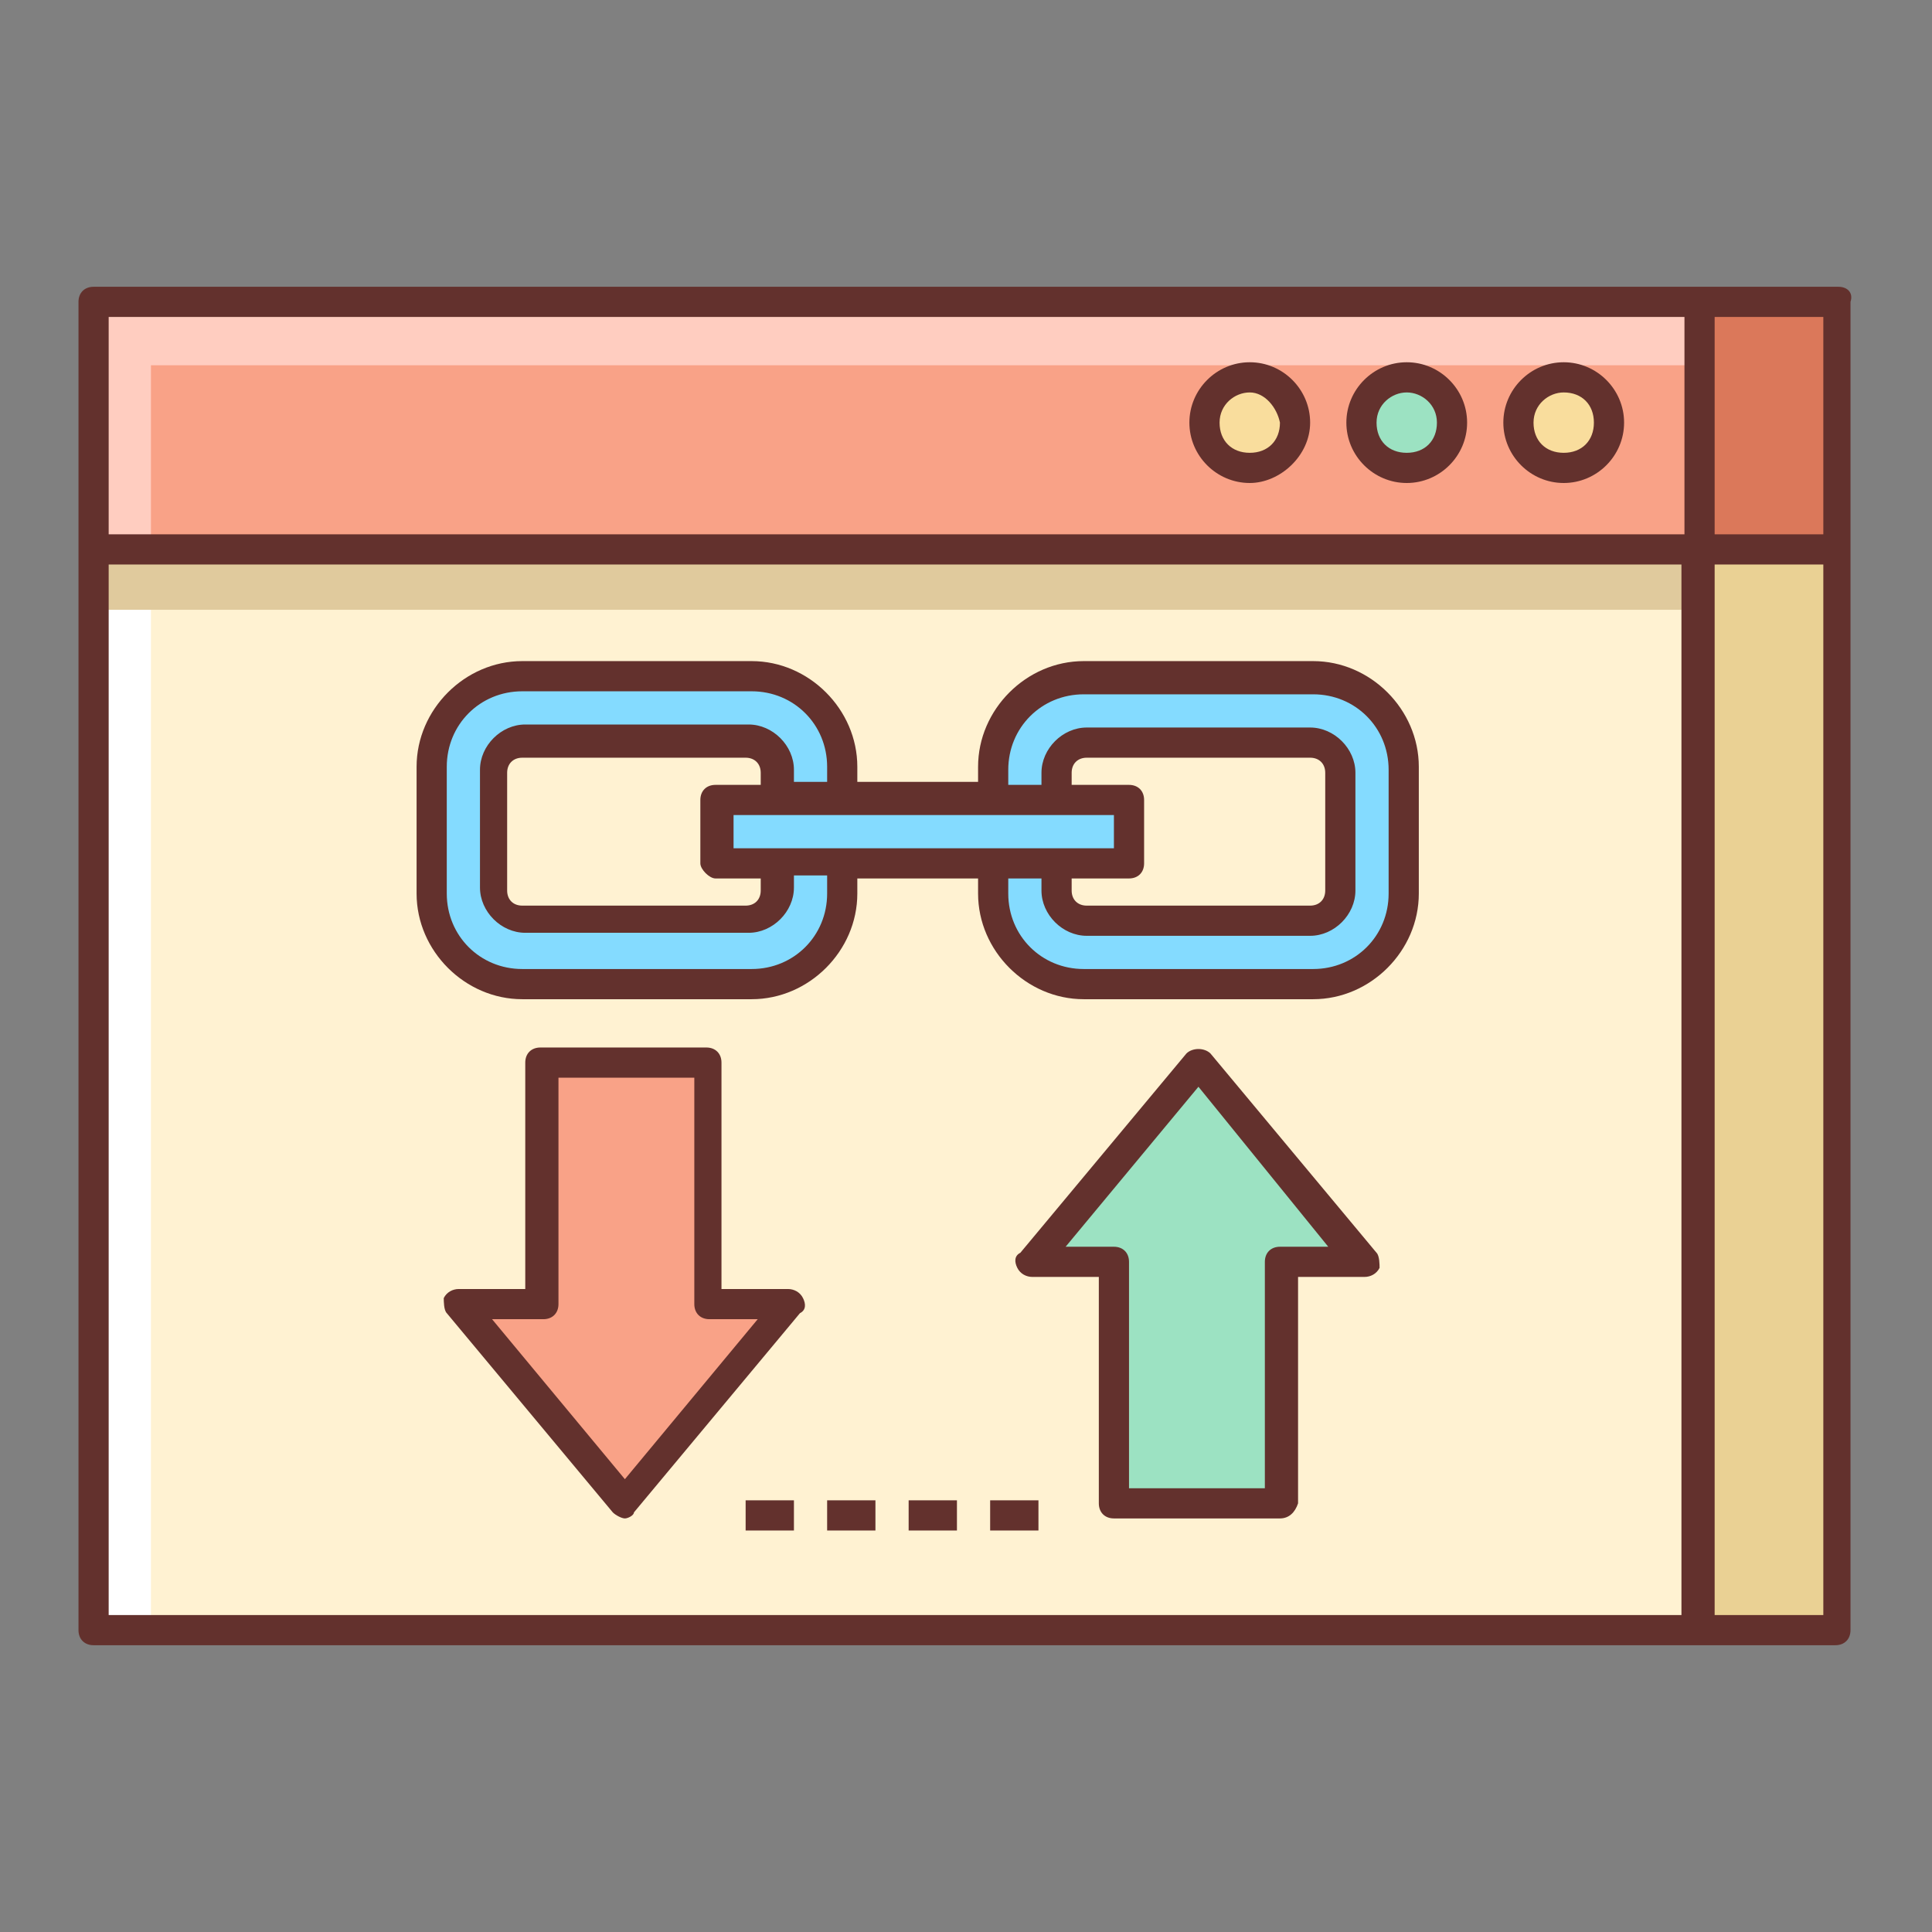 <svg xmlns="http://www.w3.org/2000/svg" xmlns:xlink="http://www.w3.org/1999/xlink" id="Layer_1" style="enable-background:new 0 0 64 64;" viewBox="0 0 64 64" xml:space="preserve"><rect x="0" y="0" width="64" height="64" fill="#808080" stroke="none"/><style type="text/css">
	.st0{fill:#FFF2D2;}
	.st1{fill:#FFFFFF;}
	.st2{fill:#E0CA9D;}
	.st3{fill:#F9A287;}
	.st4{fill:#FFCDC0;}
	.st5{fill:#DB785A;}
	.st6{fill:#EAD194;}
	.st7{fill:#63312D;}
	.st8{fill:#F9DD9D;}
	.st9{fill:#9CE2C2;}
	.st10{fill:#84DBFF;}
</style><g id="Layer_2_1_"><g><g><rect class="st0" height="44.1" width="53.1" x="3.1" y="10"></rect></g><g><polygon class="st1" points="5,12.1 56.2,12.1 56.2,10 3.1,10 3.1,54 5,54    "></polygon></g><g><rect class="st2" height="2" width="53.1" x="3.1" y="18.2"></rect></g><g><rect class="st3" height="8.2" width="53.1" x="3.1" y="10"></rect></g><g><polygon class="st4" points="56.2,10 56.2,12.1 5,12.1 5,18.2 3.1,18.2 3.1,10    "></polygon></g><g><rect class="st5" height="8.2" width="4.6" x="56.2" y="10"></rect></g><g><rect class="st6" height="35.8" width="4.6" x="56.2" y="18.2"></rect></g><path class="st7" d="M60.9,9.5h-4.6H3.1c-0.3,0-0.5,0.2-0.5,0.5V54c0,0.3,0.2,0.5,0.5,0.5h53.1h4.6c0.3,0,0.5-0.2,0.5-0.5V10    C61.4,9.7,61.2,9.5,60.9,9.5z M60.4,17.7h-3.6v-7.2h3.6V17.7z M55.8,10.5v7.2H3.6v-7.2H55.8z M3.6,18.7h52.1v34.8H3.6V18.7z     M56.8,53.5V18.7h3.6v34.8H56.8z"></path><g><path class="st8" d="M42.8,14c0,0.8-0.7,1.5-1.5,1.5s-1.5-0.7-1.5-1.5c0-0.8,0.7-1.5,1.5-1.5C42.2,12.5,42.8,13.2,42.8,14z"></path></g><g><path class="st7" d="M41.4,16c-1.1,0-2-0.9-2-2s0.9-2,2-2c1.1,0,2,0.9,2,2S42.4,16,41.4,16z M41.4,13c-0.5,0-1,0.4-1,1s0.4,1,1,1     s1-0.4,1-1C42.3,13.5,41.9,13,41.4,13z"></path></g><g><path class="st9" d="M48.1,14c0,0.8-0.7,1.5-1.5,1.5s-1.5-0.7-1.5-1.5c0-0.8,0.7-1.5,1.5-1.5C47.4,12.5,48.1,13.2,48.1,14z"></path></g><g><path class="st7" d="M46.6,16c-1.1,0-2-0.9-2-2s0.9-2,2-2c1.1,0,2,0.9,2,2S47.7,16,46.6,16z M46.6,13c-0.5,0-1,0.4-1,1s0.4,1,1,1     s1-0.4,1-1S47.1,13,46.6,13z"></path></g><g><path class="st8" d="M53.3,14c0,0.8-0.7,1.5-1.5,1.5s-1.5-0.7-1.5-1.5c0-0.8,0.7-1.5,1.5-1.5C52.6,12.5,53.3,13.2,53.3,14z"></path></g><g><path class="st7" d="M51.8,16c-1.1,0-2-0.9-2-2s0.9-2,2-2c1.1,0,2,0.9,2,2S52.9,16,51.8,16z M51.8,13c-0.5,0-1,0.4-1,1s0.4,1,1,1     s1-0.4,1-1S52.4,13,51.8,13z"></path></g><g><g><path class="st10" d="M46.5,29.6v-4.2c0-1.7-1.3-3-3-3h-7.6c-1.7,0-3,1.3-3,3v4.2c0,1.7,1.3,3,3,3h7.6      C45.1,32.6,46.5,31.2,46.5,29.6z M36,30.4c-0.6,0-1-0.4-1-1v-3.9c0-0.6,0.4-1,1-1h7.4c0.6,0,1,0.4,1,1v3.9c0,0.6-0.4,1-1,1H36z"></path></g></g><g><g><path class="st10" d="M27.9,29.6v-4.2c0-1.7-1.3-3-3-3h-7.6c-1.7,0-3,1.3-3,3v4.2c0,1.7,1.3,3,3,3h7.6      C26.5,32.6,27.9,31.2,27.9,29.6z M17.4,30.4c-0.6,0-1-0.4-1-1v-3.9c0-0.6,0.4-1,1-1h7.4c0.6,0,1,0.4,1,1v3.9c0,0.6-0.4,1-1,1      H17.4z"></path></g></g><g><rect class="st10" height="2.1" width="13.6" x="23.7" y="26.4"></rect></g><path class="st7" d="M43.5,21.9h-7.6c-1.9,0-3.5,1.6-3.5,3.5v0.5h-4v-0.5c0-1.9-1.6-3.5-3.5-3.5h-7.6c-1.9,0-3.5,1.6-3.5,3.5v4.2    c0,1.9,1.6,3.5,3.5,3.5h7.6c1.9,0,3.5-1.6,3.5-3.5v-0.5h4v0.5c0,1.9,1.6,3.5,3.5,3.5h7.6c1.9,0,3.5-1.6,3.5-3.5v-4.2    C47,23.5,45.4,21.9,43.5,21.9z M27.4,29.6c0,1.4-1.1,2.5-2.5,2.5h-7.6c-1.4,0-2.5-1.1-2.5-2.5v-4.2c0-1.4,1.1-2.5,2.5-2.5h7.6    c1.4,0,2.5,1.1,2.5,2.5v0.5h-1.1v-0.4c0-0.8-0.7-1.5-1.5-1.5h-7.4c-0.8,0-1.5,0.7-1.5,1.5v3.9c0,0.8,0.7,1.5,1.5,1.5h7.4    c0.8,0,1.5-0.7,1.5-1.5v-0.4h1.1C27.4,29.1,27.4,29.6,27.4,29.6z M23.7,29.1h1.5v0.4c0,0.3-0.2,0.5-0.5,0.5h-7.4    c-0.3,0-0.5-0.2-0.5-0.5v-3.9c0-0.3,0.2-0.5,0.5-0.5h7.4c0.3,0,0.5,0.2,0.5,0.5v0.4h-1.5c-0.3,0-0.5,0.2-0.5,0.5v2.1    C23.2,28.8,23.5,29.1,23.7,29.1z M28.4,28.1h-1h-1.1h-1h-1v-1.1h1h1h1.1h1h4h1h1.1h1h1.4v1.1h-1.4h-1h-1.1h-1H28.4z M35.5,29.1    h1.9c0.3,0,0.5-0.2,0.5-0.5v-2.1c0-0.3-0.2-0.5-0.5-0.5h-1.9v-0.4c0-0.3,0.2-0.5,0.5-0.5h7.4c0.3,0,0.5,0.2,0.5,0.5v3.9    c0,0.3-0.2,0.5-0.5,0.5H36c-0.3,0-0.5-0.2-0.5-0.5V29.1z M46,29.6c0,1.4-1.1,2.5-2.5,2.5h-7.6c-1.4,0-2.5-1.1-2.5-2.5v-0.5h1.1    v0.4c0,0.8,0.7,1.5,1.5,1.5h7.4c0.8,0,1.5-0.7,1.5-1.5v-3.9c0-0.8-0.7-1.5-1.5-1.5H36c-0.8,0-1.5,0.7-1.5,1.5v0.4h-1.1v-0.5    c0-1.4,1.1-2.5,2.5-2.5h7.6c1.4,0,2.5,1.1,2.5,2.5V29.6z"></path><g><polygon class="st3" points="23.4,43.2 23.4,35.2 17.9,35.2 17.9,43.2 15.2,43.2 20.7,49.8 26.1,43.2    "></polygon></g><g><path class="st7" d="M20.7,50.3c-0.1,0-0.3-0.1-0.4-0.2l-5.5-6.6c-0.1-0.1-0.1-0.4-0.1-0.5c0.1-0.2,0.3-0.3,0.5-0.3h2.2v-7.5     c0-0.3,0.2-0.5,0.5-0.5h5.5c0.3,0,0.5,0.2,0.5,0.5v7.5h2.2c0.2,0,0.4,0.1,0.5,0.3c0.1,0.2,0.1,0.4-0.1,0.5l-5.5,6.6     C21,50.2,20.8,50.3,20.7,50.3z M16.3,43.7l4.4,5.3l4.4-5.3h-1.6c-0.3,0-0.5-0.2-0.5-0.5v-7.5h-4.5v7.5c0,0.3-0.2,0.5-0.5,0.5     H16.3z"></path></g><g><polygon class="st9" points="42.4,41.9 42.4,49.8 36.9,49.8 36.9,41.9 34.2,41.9 39.7,35.2 45.1,41.9    "></polygon></g><g><path class="st7" d="M42.4,50.3h-5.5c-0.3,0-0.5-0.2-0.5-0.5v-7.5h-2.2c-0.2,0-0.4-0.1-0.5-0.3c-0.1-0.2-0.1-0.4,0.1-0.5l5.5-6.6     c0.2-0.2,0.6-0.2,0.8,0l5.5,6.6c0.1,0.1,0.1,0.4,0.1,0.5c-0.1,0.2-0.3,0.3-0.5,0.3h-2.2v7.5C42.9,50.1,42.7,50.3,42.4,50.3z      M37.4,49.3h4.5v-7.5c0-0.3,0.2-0.5,0.5-0.5h1.6L39.7,36l-4.4,5.3h1.6c0.3,0,0.5,0.2,0.5,0.5C37.4,41.9,37.4,49.3,37.4,49.3z"></path></g><g><rect class="st7" height="1" width="1.6" x="24.7" y="49.7"></rect></g><g><rect class="st7" height="1" width="1.6" x="27.4" y="49.7"></rect></g><g><rect class="st7" height="1" width="1.6" x="30.1" y="49.7"></rect></g><g><rect class="st7" height="1" width="1.6" x="32.8" y="49.7"></rect></g></g></g></svg>